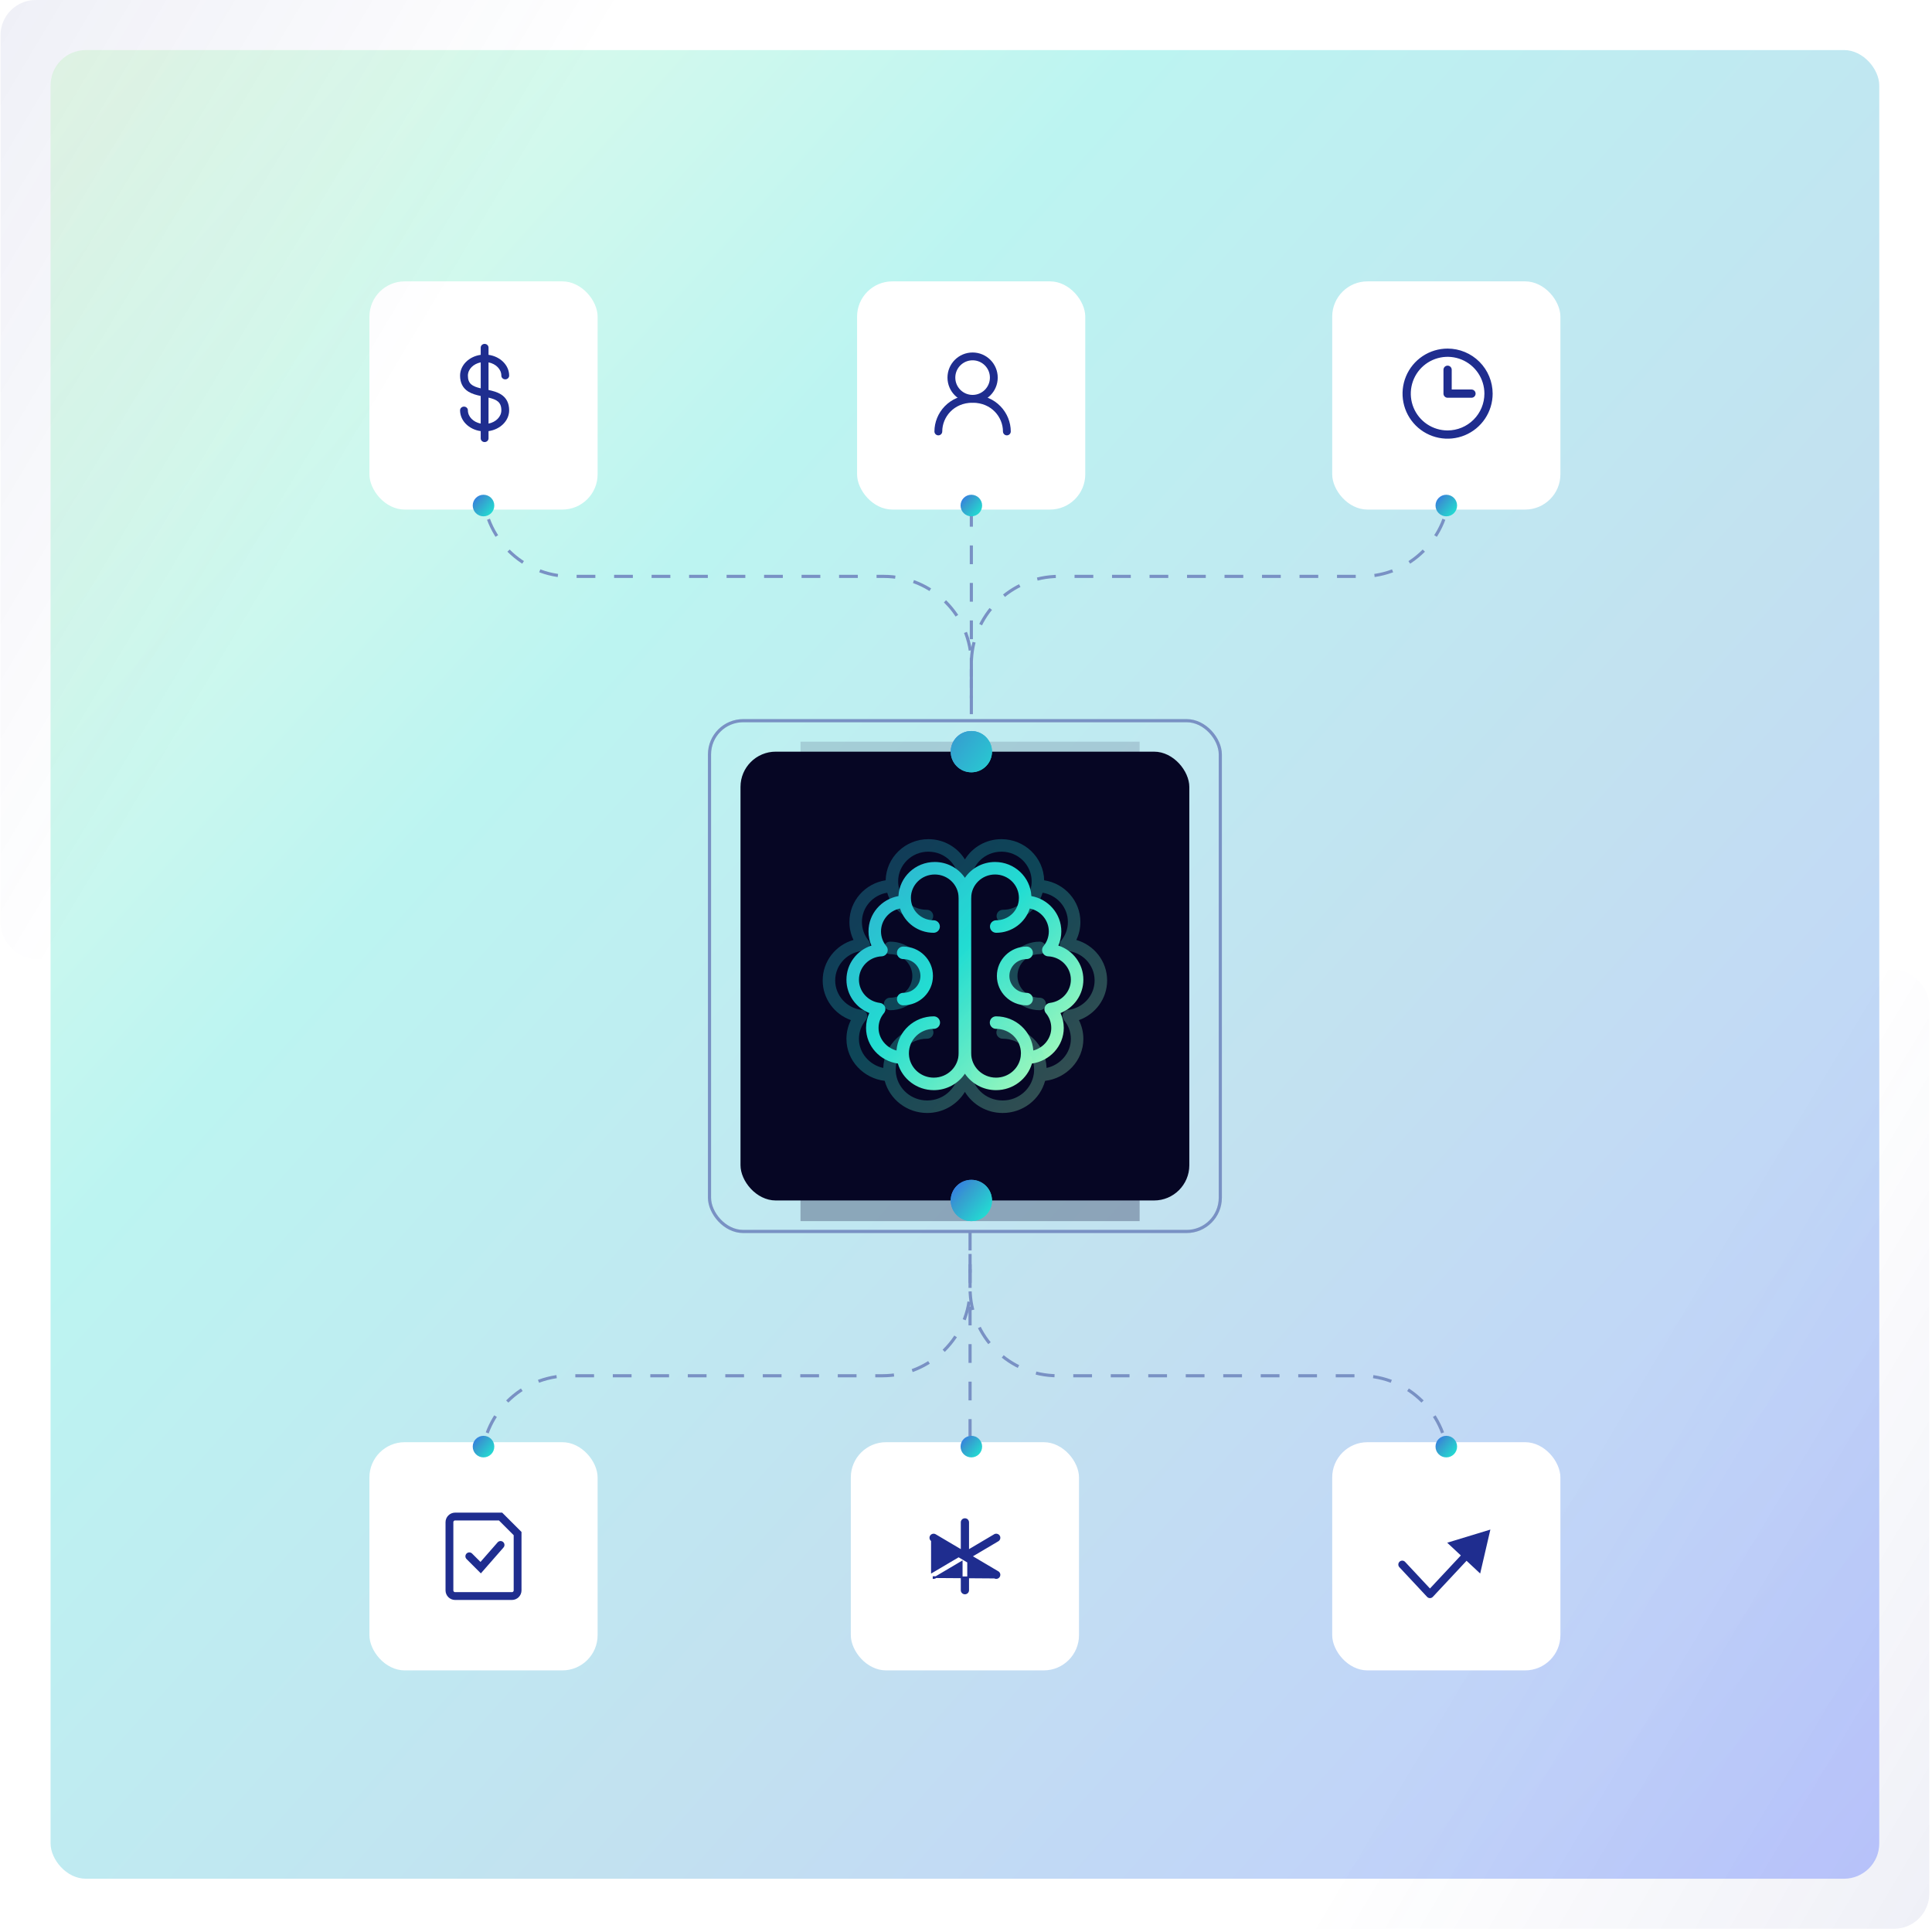 <svg width="573" height="573" viewBox="0 0 573 573" fill="none" xmlns="http://www.w3.org/2000/svg">
<rect opacity="0.24" x="572.199" y="572.045" width="283.579" height="284.462" rx="10.456" transform="rotate(-180 572.199 572.045)" fill="url(#paint0_linear_41_2)"/>
<rect opacity="0.3" x="557.354" y="557.199" width="542.354" height="542.353" rx="10.456" transform="rotate(-180 557.354 557.199)" fill="url(#paint1_linear_41_2)"/>
<g filter="url(#filter0_f_41_2)">
<rect x="237.416" y="342.989" width="100.578" height="19.173" fill="#03032E" fill-opacity="0.28"/>
</g>
<g filter="url(#filter1_f_41_2)">
<rect x="237.416" y="219.962" width="100.578" height="18.356" fill="#03032E" fill-opacity="0.14"/>
</g>
<rect x="352.732" y="356.042" width="133.111" height="133.111" rx="10.456" transform="rotate(-180 352.732 356.042)" fill="#060624"/>
<rect x="361.923" y="365.233" width="151.494" height="151.494" rx="9.992" transform="rotate(-180 361.923 365.233)" stroke="black" stroke-opacity="0.07" stroke-width="0.927"/>
<rect x="361.923" y="365.233" width="151.494" height="151.494" rx="9.992" transform="rotate(-180 361.923 365.233)" stroke="#7991C4" stroke-width="0.927"/>
<path fill-rule="evenodd" clip-rule="evenodd" d="M288.03 312.282V266.513C288.038 266.442 288.042 266.37 288.042 266.297C288.042 262.492 291.183 259.359 295.118 259.359C299.053 259.359 302.194 262.492 302.194 266.297C302.194 266.601 302.174 266.899 302.136 267.192L302.134 267.207C301.706 270.419 298.9 272.939 295.461 272.939C294.437 272.939 293.607 273.77 293.607 274.794C293.607 275.818 294.437 276.648 295.461 276.648C300.112 276.648 304.077 273.637 305.416 269.45C308.653 270.106 311.061 272.922 311.061 276.246C311.061 277.892 310.477 279.404 309.495 280.598C309.048 281.14 308.947 281.889 309.233 282.531C309.519 283.173 310.144 283.598 310.846 283.628C314.631 283.793 317.603 286.857 317.603 290.558C317.603 294.08 314.913 297.024 311.389 297.443C310.713 297.523 310.136 297.968 309.885 298.6C309.634 299.233 309.749 299.952 310.186 300.474C311.19 301.674 311.788 303.203 311.788 304.871C311.788 308.008 309.524 310.742 306.47 311.568C306.051 305.877 301.236 301.43 295.412 301.43C294.388 301.43 293.558 302.26 293.558 303.284C293.558 304.308 294.388 305.138 295.412 305.138C299.515 305.138 302.791 308.406 302.791 312.375C302.791 312.71 302.768 313.039 302.724 313.361C302.721 313.377 302.718 313.393 302.716 313.409C302.209 316.894 299.15 319.612 295.411 319.612C291.309 319.612 288.032 316.345 288.032 312.375C288.032 312.344 288.031 312.313 288.03 312.282ZM276.942 323.321C280.783 323.321 284.185 321.386 286.177 318.436C288.169 321.386 291.571 323.32 295.411 323.32C300.445 323.32 304.72 320.002 306.062 315.426C311.279 314.703 315.497 310.301 315.497 304.871C315.497 303.292 315.148 301.793 314.523 300.446C318.489 298.883 321.311 295.061 321.311 290.558C321.311 285.822 318.19 281.838 313.897 280.444C314.458 279.157 314.77 277.737 314.77 276.246C314.77 270.988 310.913 266.657 305.889 265.766C305.609 260.108 300.868 255.65 295.118 255.65C291.409 255.65 288.119 257.506 286.176 260.342C284.234 257.506 280.944 255.651 277.235 255.651C271.485 255.651 266.745 260.109 266.464 265.766C261.44 266.658 257.584 270.988 257.584 276.246C257.584 277.738 257.895 279.157 258.456 280.445C254.164 281.839 251.042 285.823 251.042 290.559C251.042 295.061 253.864 298.883 257.83 300.447C257.206 301.794 256.857 303.293 256.857 304.871C256.857 310.301 261.074 314.704 266.291 315.427C267.634 320.002 271.908 323.321 276.942 323.321ZM270.159 266.297C270.159 262.492 273.3 259.359 277.235 259.359C281.17 259.359 284.311 262.492 284.311 266.297C284.311 266.364 284.315 266.43 284.321 266.495V312.375C284.321 316.345 281.045 319.612 276.942 319.612C273.234 319.612 270.194 316.938 269.65 313.494C269.647 313.466 269.644 313.438 269.64 313.41C269.591 313.073 269.565 312.728 269.565 312.376C269.565 308.406 272.842 305.139 276.944 305.139C277.968 305.139 278.799 304.309 278.799 303.285C278.799 302.261 277.968 301.43 276.944 301.43C271.121 301.43 266.305 305.878 265.886 311.569C262.831 310.745 260.565 308.01 260.565 304.871C260.565 303.204 261.163 301.675 262.167 300.475C262.604 299.953 262.719 299.233 262.468 298.601C262.217 297.968 261.64 297.524 260.964 297.444C257.441 297.024 254.751 294.08 254.751 290.559C254.751 286.858 257.722 283.793 261.507 283.629C262.209 283.598 262.834 283.173 263.12 282.531C263.406 281.889 263.305 281.141 262.859 280.598C261.876 279.404 261.292 277.893 261.292 276.246C261.292 272.922 263.701 270.106 266.938 269.45C268.278 273.638 272.242 276.648 276.894 276.648C277.918 276.648 278.748 275.818 278.748 274.794C278.748 273.77 277.918 272.94 276.894 272.94C273.455 272.94 270.649 270.42 270.221 267.207C270.218 267.186 270.215 267.164 270.211 267.143C270.177 266.866 270.159 266.584 270.159 266.297ZM267.873 280.737C266.849 280.737 266.019 281.567 266.019 282.591C266.019 283.615 266.849 284.446 267.873 284.446C270.725 284.446 272.987 286.714 272.987 289.452C272.987 292.191 270.725 294.459 267.873 294.459C266.849 294.459 266.019 295.289 266.019 296.313C266.019 297.337 266.849 298.168 267.873 298.168C272.719 298.168 276.696 294.293 276.696 289.452C276.696 284.612 272.719 280.737 267.873 280.737ZM304.482 280.736C299.637 280.736 295.659 284.611 295.659 289.451C295.659 294.292 299.637 298.167 304.482 298.167C305.506 298.167 306.336 297.336 306.336 296.312C306.336 295.288 305.506 294.458 304.482 294.458C301.63 294.458 299.368 292.189 299.368 289.451C299.368 286.713 301.63 284.444 304.482 284.444C305.506 284.444 306.336 283.614 306.336 282.59C306.336 281.566 305.506 280.736 304.482 280.736Z" fill="url(#paint2_linear_41_2)"/>
<g style="mix-blend-mode:lighten" filter="url(#filter2_f_41_2)">
<path fill-rule="evenodd" clip-rule="evenodd" d="M266.375 261.388C266.375 256.555 270.362 252.589 275.341 252.589C280.32 252.589 284.307 256.555 284.307 261.388C284.307 261.462 284.312 261.534 284.32 261.605V317.221C284.32 322.254 280.168 326.383 274.986 326.383C270.286 326.383 266.427 322.982 265.756 318.595C265.753 318.574 265.751 318.554 265.748 318.532C265.685 318.105 265.653 317.668 265.653 317.222C265.653 312.19 269.805 308.061 274.987 308.061C276.011 308.061 276.841 307.231 276.841 306.206C276.841 305.182 276.011 304.352 274.987 304.352C267.975 304.352 262.213 309.829 261.954 316.737C257.859 315.856 254.749 312.282 254.749 308.129C254.749 306.012 255.509 304.071 256.782 302.549C257.219 302.027 257.334 301.308 257.083 300.676C256.832 300.043 256.255 299.599 255.579 299.518C251.119 298.988 247.704 295.259 247.704 290.786C247.704 286.085 251.477 282.205 256.266 281.997C256.968 281.966 257.593 281.541 257.879 280.899C258.166 280.257 258.064 279.509 257.618 278.966C256.372 277.452 255.63 275.534 255.63 273.444C255.63 269.101 258.863 265.452 263.137 264.76C264.602 269.843 269.34 273.539 274.926 273.539C275.95 273.539 276.78 272.708 276.78 271.684C276.78 270.66 275.95 269.83 274.926 269.83C270.564 269.83 266.996 266.633 266.451 262.543C266.45 262.531 266.448 262.518 266.446 262.505C266.399 262.14 266.375 261.767 266.375 261.388ZM275.341 248.88C279.917 248.88 283.946 251.281 286.175 254.891C288.404 251.281 292.433 248.881 297.009 248.881C303.878 248.881 309.514 254.289 309.68 261.08C315.739 262.002 320.428 267.163 320.428 273.444C320.428 275.352 319.994 277.159 319.221 278.775C324.483 280.285 328.355 285.073 328.355 290.787C328.355 296.221 324.851 300.817 319.982 302.552C320.83 304.23 321.309 306.125 321.309 308.129C321.309 314.586 316.22 319.822 309.963 320.563C308.468 326.068 303.379 330.092 297.364 330.092C292.627 330.092 288.46 327.592 286.175 323.84C283.89 327.592 279.723 330.091 274.986 330.091C268.971 330.091 263.883 326.067 262.387 320.563C256.13 319.822 251.041 314.585 251.041 308.129C251.041 306.124 251.52 304.23 252.368 302.551C247.499 300.817 243.995 296.221 243.995 290.786C243.995 285.072 247.867 280.284 253.129 278.775C252.356 277.159 251.922 275.351 251.922 273.444C251.922 267.163 256.611 262.001 262.67 261.08C262.836 254.289 268.472 248.88 275.341 248.88ZM288.028 317.139V261.619C288.038 261.544 288.043 261.467 288.043 261.389C288.043 256.556 292.03 252.589 297.009 252.589C301.988 252.589 305.975 256.556 305.975 261.389C305.975 261.767 305.951 262.14 305.904 262.505C305.902 262.518 305.9 262.531 305.899 262.544C305.354 266.633 301.786 269.831 297.424 269.831C296.4 269.831 295.57 270.661 295.57 271.685C295.57 272.709 296.4 273.539 297.424 273.539C303.01 273.539 307.748 269.844 309.213 264.761C313.487 265.453 316.72 269.102 316.72 273.444C316.72 275.534 315.978 277.453 314.732 278.967C314.286 279.509 314.184 280.258 314.471 280.9C314.757 281.542 315.381 281.967 316.084 281.997C320.873 282.205 324.646 286.085 324.646 290.787C324.646 295.26 321.231 298.988 316.771 299.519C316.095 299.599 315.518 300.043 315.267 300.676C315.016 301.308 315.131 302.028 315.568 302.55C316.841 304.071 317.601 306.012 317.601 308.129C317.601 312.281 314.492 315.855 310.399 316.736C310.139 309.829 304.377 304.353 297.365 304.353C296.341 304.353 295.511 305.183 295.511 306.207C295.511 307.231 296.341 308.061 297.365 308.061C302.548 308.061 306.699 312.19 306.699 317.223C306.699 317.647 306.67 318.064 306.614 318.472C306.61 318.492 306.607 318.512 306.604 318.532C305.961 322.949 302.087 326.383 297.364 326.383C292.182 326.383 288.03 322.254 288.03 317.222C288.03 317.194 288.03 317.166 288.028 317.139ZM263.996 279.278C262.972 279.278 262.142 280.108 262.142 281.132C262.142 282.156 262.972 282.986 263.996 282.986C267.663 282.986 270.586 285.906 270.586 289.446C270.586 292.986 267.663 295.905 263.996 295.905C262.972 295.905 262.142 296.735 262.142 297.759C262.142 298.783 262.972 299.614 263.996 299.614C269.656 299.614 274.294 295.088 274.294 289.446C274.294 283.803 269.656 279.278 263.996 279.278ZM308.354 279.278C302.694 279.278 298.056 283.803 298.056 289.445C298.056 295.088 302.694 299.613 308.354 299.613C309.378 299.613 310.208 298.783 310.208 297.759C310.208 296.735 309.378 295.905 308.354 295.905C304.687 295.905 301.764 292.986 301.764 289.445C301.764 285.905 304.687 282.986 308.354 282.986C309.378 282.986 310.208 282.156 310.208 281.132C310.208 280.108 309.378 279.278 308.354 279.278Z" fill="url(#paint3_linear_41_2)" fill-opacity="0.3"/>
</g>
<path d="M143.269 131.954V144.99C143.269 159.327 154.892 170.949 169.228 170.949H262.127C276.463 170.949 288.085 182.571 288.085 196.908V208.584" stroke="#7991C4" stroke-width="0.927" stroke-dasharray="5.56 5.56"/>
<path d="M142.889 447.019V433.983C142.889 419.646 154.511 408.024 168.847 408.024H261.746C276.082 408.024 287.705 396.402 287.705 382.065V370.388" stroke="#7991C4" stroke-width="0.927" stroke-dasharray="5.56 5.56"/>
<path d="M429.842 131.954V144.99C429.842 159.327 418.22 170.949 403.883 170.949H314.045C299.708 170.949 288.086 182.571 288.086 196.908V208.584" stroke="#7991C4" stroke-width="0.927" stroke-dasharray="5.56 5.56"/>
<path d="M429.461 447.019V433.983C429.461 419.646 417.839 408.024 403.502 408.024H313.664C299.327 408.024 287.705 396.402 287.705 382.065V370.389" stroke="#7991C4" stroke-width="0.927" stroke-dasharray="5.56 5.56"/>
<path d="M288.086 222.93V131.954" stroke="#7991C4" stroke-width="0.927" stroke-dasharray="5.56 5.56"/>
<path d="M287.705 365.289L287.705 426.015" stroke="#7991C4" stroke-width="0.927" stroke-dasharray="5.56 5.56"/>
<rect x="177.242" y="495.411" width="67.678" height="67.678" rx="10.456" transform="rotate(-180 177.242 495.411)" fill="white"/>
<path d="M139.192 461.572L142.561 464.941L148.457 458.203M148.457 449.781H134.981C134.535 449.781 134.106 449.958 133.79 450.274C133.474 450.59 133.297 451.018 133.297 451.465V471.679C133.297 472.125 133.474 472.554 133.79 472.87C134.106 473.186 134.535 473.363 134.981 473.363H151.826C152.273 473.363 152.701 473.186 153.017 472.87C153.333 472.554 153.51 472.125 153.51 471.679V454.834L148.457 449.781Z" stroke="#1F2D8F" stroke-width="2.318" stroke-linecap="round"/>
<rect x="320.016" y="495.41" width="67.678" height="67.678" rx="10.456" transform="rotate(-180 320.016 495.41)" fill="white"/>
<path d="M294.971 467.875L294.97 467.875L287.136 463.242V471.635C287.136 471.888 287.034 472.129 286.854 472.306C286.674 472.484 286.431 472.583 286.178 472.583C285.925 472.583 285.682 472.484 285.502 472.306C285.322 472.129 285.22 471.888 285.22 471.635V463.242L277.386 467.875L277.385 467.875C277.236 467.962 277.067 468.008 276.895 468.008C276.895 468.008 276.895 468.008 276.894 468.008L276.894 467.747L294.971 467.875ZM294.971 467.875C295.188 468.003 295.448 468.041 295.693 467.981C295.939 467.92 296.151 467.766 296.282 467.55C296.347 467.443 296.39 467.325 296.409 467.201C296.428 467.078 296.422 466.952 296.391 466.83C296.361 466.709 296.306 466.595 296.231 466.495C296.156 466.395 296.062 466.311 295.954 466.247L295.954 466.247L288.045 461.572L295.954 456.896L295.954 456.896C296.172 456.768 296.33 456.558 296.392 456.313C296.454 456.068 296.415 455.809 296.283 455.593L296.06 455.729L296.283 455.593C296.152 455.377 295.939 455.223 295.694 455.162C295.448 455.102 295.188 455.14 294.97 455.268L295.104 455.493L294.97 455.268L287.136 459.901V451.508C287.136 451.255 287.034 451.014 286.854 450.837L286.67 451.023L286.854 450.837C286.674 450.659 286.431 450.56 286.178 450.56C285.925 450.56 285.682 450.659 285.502 450.837L285.686 451.023L285.502 450.837C285.322 451.014 285.22 451.255 285.22 451.508V459.901L277.386 455.268L277.386 455.268C277.168 455.14 276.908 455.102 276.663 455.162C276.417 455.223 276.205 455.377 276.073 455.593L276.296 455.729L276.073 455.593C275.942 455.809 275.902 456.068 275.965 456.313C276.027 456.558 276.185 456.768 276.402 456.896L276.403 456.896M294.971 467.875L276.403 456.896M276.403 456.896L284.311 461.571L276.402 466.247L276.403 456.896Z" fill="#1F2D8F" stroke="#1F2D8F" stroke-width="0.523"/>
<rect x="462.789" y="495.411" width="67.678" height="67.678" rx="10.456" transform="rotate(-180 462.789 495.411)" fill="white"/>
<path d="M416.726 463.226C416.289 462.758 415.555 462.733 415.088 463.17C414.62 463.608 414.595 464.341 415.032 464.808L416.726 463.226ZM424.104 472.817L423.257 473.609C423.476 473.843 423.783 473.976 424.104 473.976C424.425 473.976 424.731 473.843 424.95 473.609L424.104 472.817ZM442.022 453.646L429.221 457.543L438.997 466.681L442.022 453.646ZM415.032 464.808L423.257 473.609L424.95 472.026L416.726 463.226L415.032 464.808ZM424.95 473.609L435.747 462.057L434.054 460.474L423.257 472.026L424.95 473.609Z" fill="#1F2D8F"/>
<rect x="177.242" y="151.13" width="67.678" height="67.678" rx="10.456" transform="rotate(-180 177.242 151.13)" fill="white"/>
<path d="M148.691 111.407C148.691 112.016 149.21 112.509 149.85 112.509C150.49 112.509 151.009 112.016 151.009 111.407C151.009 108.3 148.353 105.717 144.89 105.239V103.095C144.89 102.486 144.371 101.993 143.731 101.993C143.09 101.993 142.572 102.486 142.572 103.095V105.239C139.108 105.717 136.453 108.3 136.453 111.407C136.453 113.535 137.271 115.126 138.885 116.139C139.963 116.815 141.261 117.162 142.57 117.441V125.628C140.393 125.201 138.769 123.601 138.769 121.695C138.769 121.086 138.25 120.593 137.61 120.593C136.97 120.593 136.451 121.086 136.451 121.695C136.451 124.802 139.107 127.385 142.57 127.863V130.007C142.57 130.616 143.089 131.109 143.729 131.109C144.37 131.109 144.888 130.616 144.888 130.007V127.863C148.352 127.385 151.007 124.802 151.007 121.695C151.007 119.567 150.189 117.976 148.575 116.963C147.497 116.287 146.199 115.94 144.89 115.661V107.474C147.067 107.901 148.691 109.503 148.691 111.407ZM138.772 111.407C138.772 109.503 140.396 107.901 142.573 107.474V115.175C140.128 114.6 138.772 113.858 138.772 111.407ZM148.691 121.696C148.691 123.601 147.067 125.202 144.89 125.629V117.929C147.335 118.503 148.691 119.245 148.691 121.696Z" fill="#1F2D8F"/>
<rect x="321.871" y="151.129" width="67.678" height="67.678" rx="10.456" transform="rotate(-180 321.871 151.129)" fill="white"/>
<path d="M288.458 118.282C291.932 118.282 294.749 115.466 294.749 111.992C294.749 108.518 291.932 105.702 288.458 105.702C284.984 105.702 282.168 108.518 282.168 111.992C282.168 115.466 284.984 118.282 288.458 118.282Z" stroke="#1F2D8F" stroke-width="2.318" stroke-linecap="round" stroke-linejoin="round"/>
<path d="M278.297 127.96C278.297 123.121 282.168 118.282 288.458 118.282C294.748 118.282 298.619 123.121 298.619 127.96" stroke="#1F2D8F" stroke-width="2.318" stroke-linecap="round" stroke-linejoin="round"/>
<rect x="462.789" y="151.129" width="67.678" height="67.678" rx="10.456" transform="rotate(-180 462.789 151.129)" fill="white"/>
<path d="M429.334 103.615H429.333C426.736 103.615 424.198 104.385 422.039 105.828C419.88 107.271 418.197 109.321 417.203 111.72C416.209 114.12 415.949 116.76 416.456 119.306C416.963 121.853 418.213 124.193 420.049 126.029C421.885 127.865 424.225 129.116 426.772 129.622C429.319 130.129 431.959 129.869 434.358 128.875C436.757 127.881 438.807 126.198 440.25 124.039C441.693 121.88 442.463 119.342 442.463 116.745V116.745C442.459 113.264 441.074 109.927 438.613 107.465C436.151 105.004 432.814 103.619 429.334 103.615ZM429.333 127.894C427.128 127.894 424.973 127.24 423.139 126.015C421.306 124.79 419.877 123.049 419.033 121.011C418.189 118.974 417.969 116.733 418.399 114.57C418.829 112.407 419.891 110.421 421.45 108.862C423.009 107.303 424.996 106.241 427.158 105.811C429.321 105.38 431.563 105.601 433.6 106.445C435.637 107.289 437.378 108.718 438.603 110.551C439.828 112.384 440.482 114.54 440.482 116.745C440.479 119.701 439.303 122.534 437.213 124.625C435.123 126.715 432.289 127.89 429.333 127.894ZM437.115 117.445C437.301 117.26 437.405 117.008 437.405 116.745C437.405 116.482 437.301 116.23 437.115 116.045C436.929 115.859 436.677 115.754 436.414 115.754H430.324V109.664C430.324 109.401 430.219 109.149 430.034 108.963C429.848 108.778 429.596 108.673 429.333 108.673C429.071 108.673 428.819 108.778 428.633 108.963C428.447 109.149 428.343 109.401 428.343 109.664V116.745C428.343 117.008 428.447 117.26 428.633 117.445C428.819 117.631 429.071 117.735 429.333 117.735H436.414C436.677 117.735 436.929 117.631 437.115 117.445Z" fill="#1F2D8F" stroke="#1F2D8F" stroke-width="0.464"/>
<circle cx="143.403" cy="149.935" r="3.198" fill="url(#paint4_linear_41_2)"/>
<circle cx="143.403" cy="429.038" r="3.198" fill="url(#paint5_linear_41_2)"/>
<circle cx="288.086" cy="149.935" r="3.198" fill="url(#paint6_linear_41_2)"/>
<circle cx="288.086" cy="429.038" r="3.198" fill="url(#paint7_linear_41_2)"/>
<circle cx="288.087" cy="356.042" r="6.12" fill="url(#paint8_linear_41_2)"/>
<circle cx="288.087" cy="222.93" r="6.12" fill="url(#paint9_linear_41_2)"/>
<g style="mix-blend-mode:screen" filter="url(#filter3_f_41_2)">
<circle cx="288.087" cy="356.042" r="6.12" fill="url(#paint10_linear_41_2)"/>
</g>
<g style="mix-blend-mode:screen" filter="url(#filter4_f_41_2)">
<circle cx="288.087" cy="222.93" r="6.12" fill="url(#paint11_linear_41_2)"/>
</g>
<circle cx="428.95" cy="149.935" r="3.198" fill="url(#paint12_linear_41_2)"/>
<circle cx="428.95" cy="429.038" r="3.198" fill="url(#paint13_linear_41_2)"/>
<rect opacity="0.24" x="0.154" width="283.579" height="284.462" rx="10.456" fill="url(#paint14_linear_41_2)"/>
<defs>
<filter id="filter0_f_41_2" x="214.887" y="320.461" width="145.635" height="64.23" filterUnits="userSpaceOnUse" color-interpolation-filters="sRGB">
<feFlood flood-opacity="0" result="BackgroundImageFix"/>
<feBlend mode="normal" in="SourceGraphic" in2="BackgroundImageFix" result="shape"/>
<feGaussianBlur stdDeviation="11.264" result="effect1_foregroundBlur_41_2"/>
</filter>
<filter id="filter1_f_41_2" x="214.887" y="197.434" width="145.635" height="63.413" filterUnits="userSpaceOnUse" color-interpolation-filters="sRGB">
<feFlood flood-opacity="0" result="BackgroundImageFix"/>
<feBlend mode="normal" in="SourceGraphic" in2="BackgroundImageFix" result="shape"/>
<feGaussianBlur stdDeviation="11.264" result="effect1_foregroundBlur_41_2"/>
</filter>
<filter id="filter2_f_41_2" x="217.11" y="221.994" width="138.131" height="134.983" filterUnits="userSpaceOnUse" color-interpolation-filters="sRGB">
<feFlood flood-opacity="0" result="BackgroundImageFix"/>
<feBlend mode="normal" in="SourceGraphic" in2="BackgroundImageFix" result="shape"/>
<feGaussianBlur stdDeviation="13.443" result="effect1_foregroundBlur_41_2"/>
</filter>
<filter id="filter3_f_41_2" x="270.749" y="338.704" width="34.676" height="34.676" filterUnits="userSpaceOnUse" color-interpolation-filters="sRGB">
<feFlood flood-opacity="0" result="BackgroundImageFix"/>
<feBlend mode="normal" in="SourceGraphic" in2="BackgroundImageFix" result="shape"/>
<feGaussianBlur stdDeviation="5.609" result="effect1_foregroundBlur_41_2"/>
</filter>
<filter id="filter4_f_41_2" x="270.749" y="205.592" width="34.676" height="34.676" filterUnits="userSpaceOnUse" color-interpolation-filters="sRGB">
<feFlood flood-opacity="0" result="BackgroundImageFix"/>
<feBlend mode="normal" in="SourceGraphic" in2="BackgroundImageFix" result="shape"/>
<feGaussianBlur stdDeviation="5.609" result="effect1_foregroundBlur_41_2"/>
</filter>
<linearGradient id="paint0_linear_41_2" x1="548.204" y1="548.704" x2="714.018" y2="647.69" gradientUnits="userSpaceOnUse">
<stop stop-color="#1F2D8F"/>
<stop offset="0" stop-color="#1F2D8F" stop-opacity="0.36"/>
<stop offset="1" stop-color="#1F2D8F" stop-opacity="0"/>
</linearGradient>
<linearGradient id="paint1_linear_41_2" x1="557.353" y1="557.199" x2="1126.93" y2="1069.27" gradientUnits="userSpaceOnUse">
<stop stop-color="#2E4FFF"/>
<stop offset="0.365" stop-color="#369CD0"/>
<stop offset="0.688" stop-color="#22DDD2"/>
<stop offset="1" stop-color="#BFFFB5"/>
</linearGradient>
<linearGradient id="paint2_linear_41_2" x1="196.602" y1="202.238" x2="323.16" y2="321.357" gradientUnits="userSpaceOnUse">
<stop stop-color="#2E4FFF"/>
<stop offset="0.365" stop-color="#369CD0"/>
<stop offset="0.688" stop-color="#22DDD2"/>
<stop offset="1" stop-color="#BFFFB5"/>
</linearGradient>
<linearGradient id="paint3_linear_41_2" x1="178.639" y1="184.78" x2="330.524" y2="327.788" gradientUnits="userSpaceOnUse">
<stop stop-color="#2E4FFF"/>
<stop offset="0.365" stop-color="#369CD0"/>
<stop offset="0.688" stop-color="#22DDD2"/>
<stop offset="1" stop-color="#BFFFB5"/>
</linearGradient>
<linearGradient id="paint4_linear_41_2" x1="138.421" y1="145.191" x2="149.783" y2="154.973" gradientUnits="userSpaceOnUse">
<stop stop-color="#2E4FFF"/>
<stop offset="0.365" stop-color="#369CD0"/>
<stop offset="0.688" stop-color="#22DDD2"/>
<stop offset="1" stop-color="#BFFFB5"/>
</linearGradient>
<linearGradient id="paint5_linear_41_2" x1="138.421" y1="424.293" x2="149.783" y2="434.076" gradientUnits="userSpaceOnUse">
<stop stop-color="#2E4FFF"/>
<stop offset="0.365" stop-color="#369CD0"/>
<stop offset="0.688" stop-color="#22DDD2"/>
<stop offset="1" stop-color="#BFFFB5"/>
</linearGradient>
<linearGradient id="paint6_linear_41_2" x1="283.105" y1="145.191" x2="294.467" y2="154.973" gradientUnits="userSpaceOnUse">
<stop stop-color="#2E4FFF"/>
<stop offset="0.365" stop-color="#369CD0"/>
<stop offset="0.688" stop-color="#22DDD2"/>
<stop offset="1" stop-color="#BFFFB5"/>
</linearGradient>
<linearGradient id="paint7_linear_41_2" x1="283.105" y1="424.293" x2="294.467" y2="434.076" gradientUnits="userSpaceOnUse">
<stop stop-color="#2E4FFF"/>
<stop offset="0.365" stop-color="#369CD0"/>
<stop offset="0.688" stop-color="#22DDD2"/>
<stop offset="1" stop-color="#BFFFB5"/>
</linearGradient>
<linearGradient id="paint8_linear_41_2" x1="278.552" y1="346.962" x2="300.299" y2="365.685" gradientUnits="userSpaceOnUse">
<stop stop-color="#2E4FFF"/>
<stop offset="0.365" stop-color="#369CD0"/>
<stop offset="0.688" stop-color="#22DDD2"/>
<stop offset="1" stop-color="#BFFFB5"/>
</linearGradient>
<linearGradient id="paint9_linear_41_2" x1="278.552" y1="213.85" x2="300.299" y2="232.573" gradientUnits="userSpaceOnUse">
<stop stop-color="#2E4FFF"/>
<stop offset="0.365" stop-color="#369CD0"/>
<stop offset="0.688" stop-color="#22DDD2"/>
<stop offset="1" stop-color="#BFFFB5"/>
</linearGradient>
<linearGradient id="paint10_linear_41_2" x1="278.552" y1="346.962" x2="300.299" y2="365.685" gradientUnits="userSpaceOnUse">
<stop stop-color="#2E4FFF"/>
<stop offset="0.365" stop-color="#369CD0"/>
<stop offset="0.688" stop-color="#22DDD2"/>
<stop offset="1" stop-color="#BFFFB5"/>
</linearGradient>
<linearGradient id="paint11_linear_41_2" x1="262.999" y1="202.12" x2="317.13" y2="243.743" gradientUnits="userSpaceOnUse">
<stop stop-color="#2E4FFF"/>
<stop offset="0.365" stop-color="#369CD0"/>
<stop offset="0.688" stop-color="#22DDD2"/>
<stop offset="1" stop-color="#BFFFB5"/>
</linearGradient>
<linearGradient id="paint12_linear_41_2" x1="423.968" y1="145.191" x2="435.33" y2="154.973" gradientUnits="userSpaceOnUse">
<stop stop-color="#2E4FFF"/>
<stop offset="0.365" stop-color="#369CD0"/>
<stop offset="0.688" stop-color="#22DDD2"/>
<stop offset="1" stop-color="#BFFFB5"/>
</linearGradient>
<linearGradient id="paint13_linear_41_2" x1="423.968" y1="424.293" x2="435.33" y2="434.076" gradientUnits="userSpaceOnUse">
<stop stop-color="#2E4FFF"/>
<stop offset="0.365" stop-color="#369CD0"/>
<stop offset="0.688" stop-color="#22DDD2"/>
<stop offset="1" stop-color="#BFFFB5"/>
</linearGradient>
<linearGradient id="paint14_linear_41_2" x1="-23.841" y1="-23.34" x2="141.973" y2="75.645" gradientUnits="userSpaceOnUse">
<stop stop-color="#1F2D8F"/>
<stop offset="0" stop-color="#1F2D8F" stop-opacity="0.36"/>
<stop offset="1" stop-color="#1F2D8F" stop-opacity="0"/>
</linearGradient>
</defs>
</svg>
